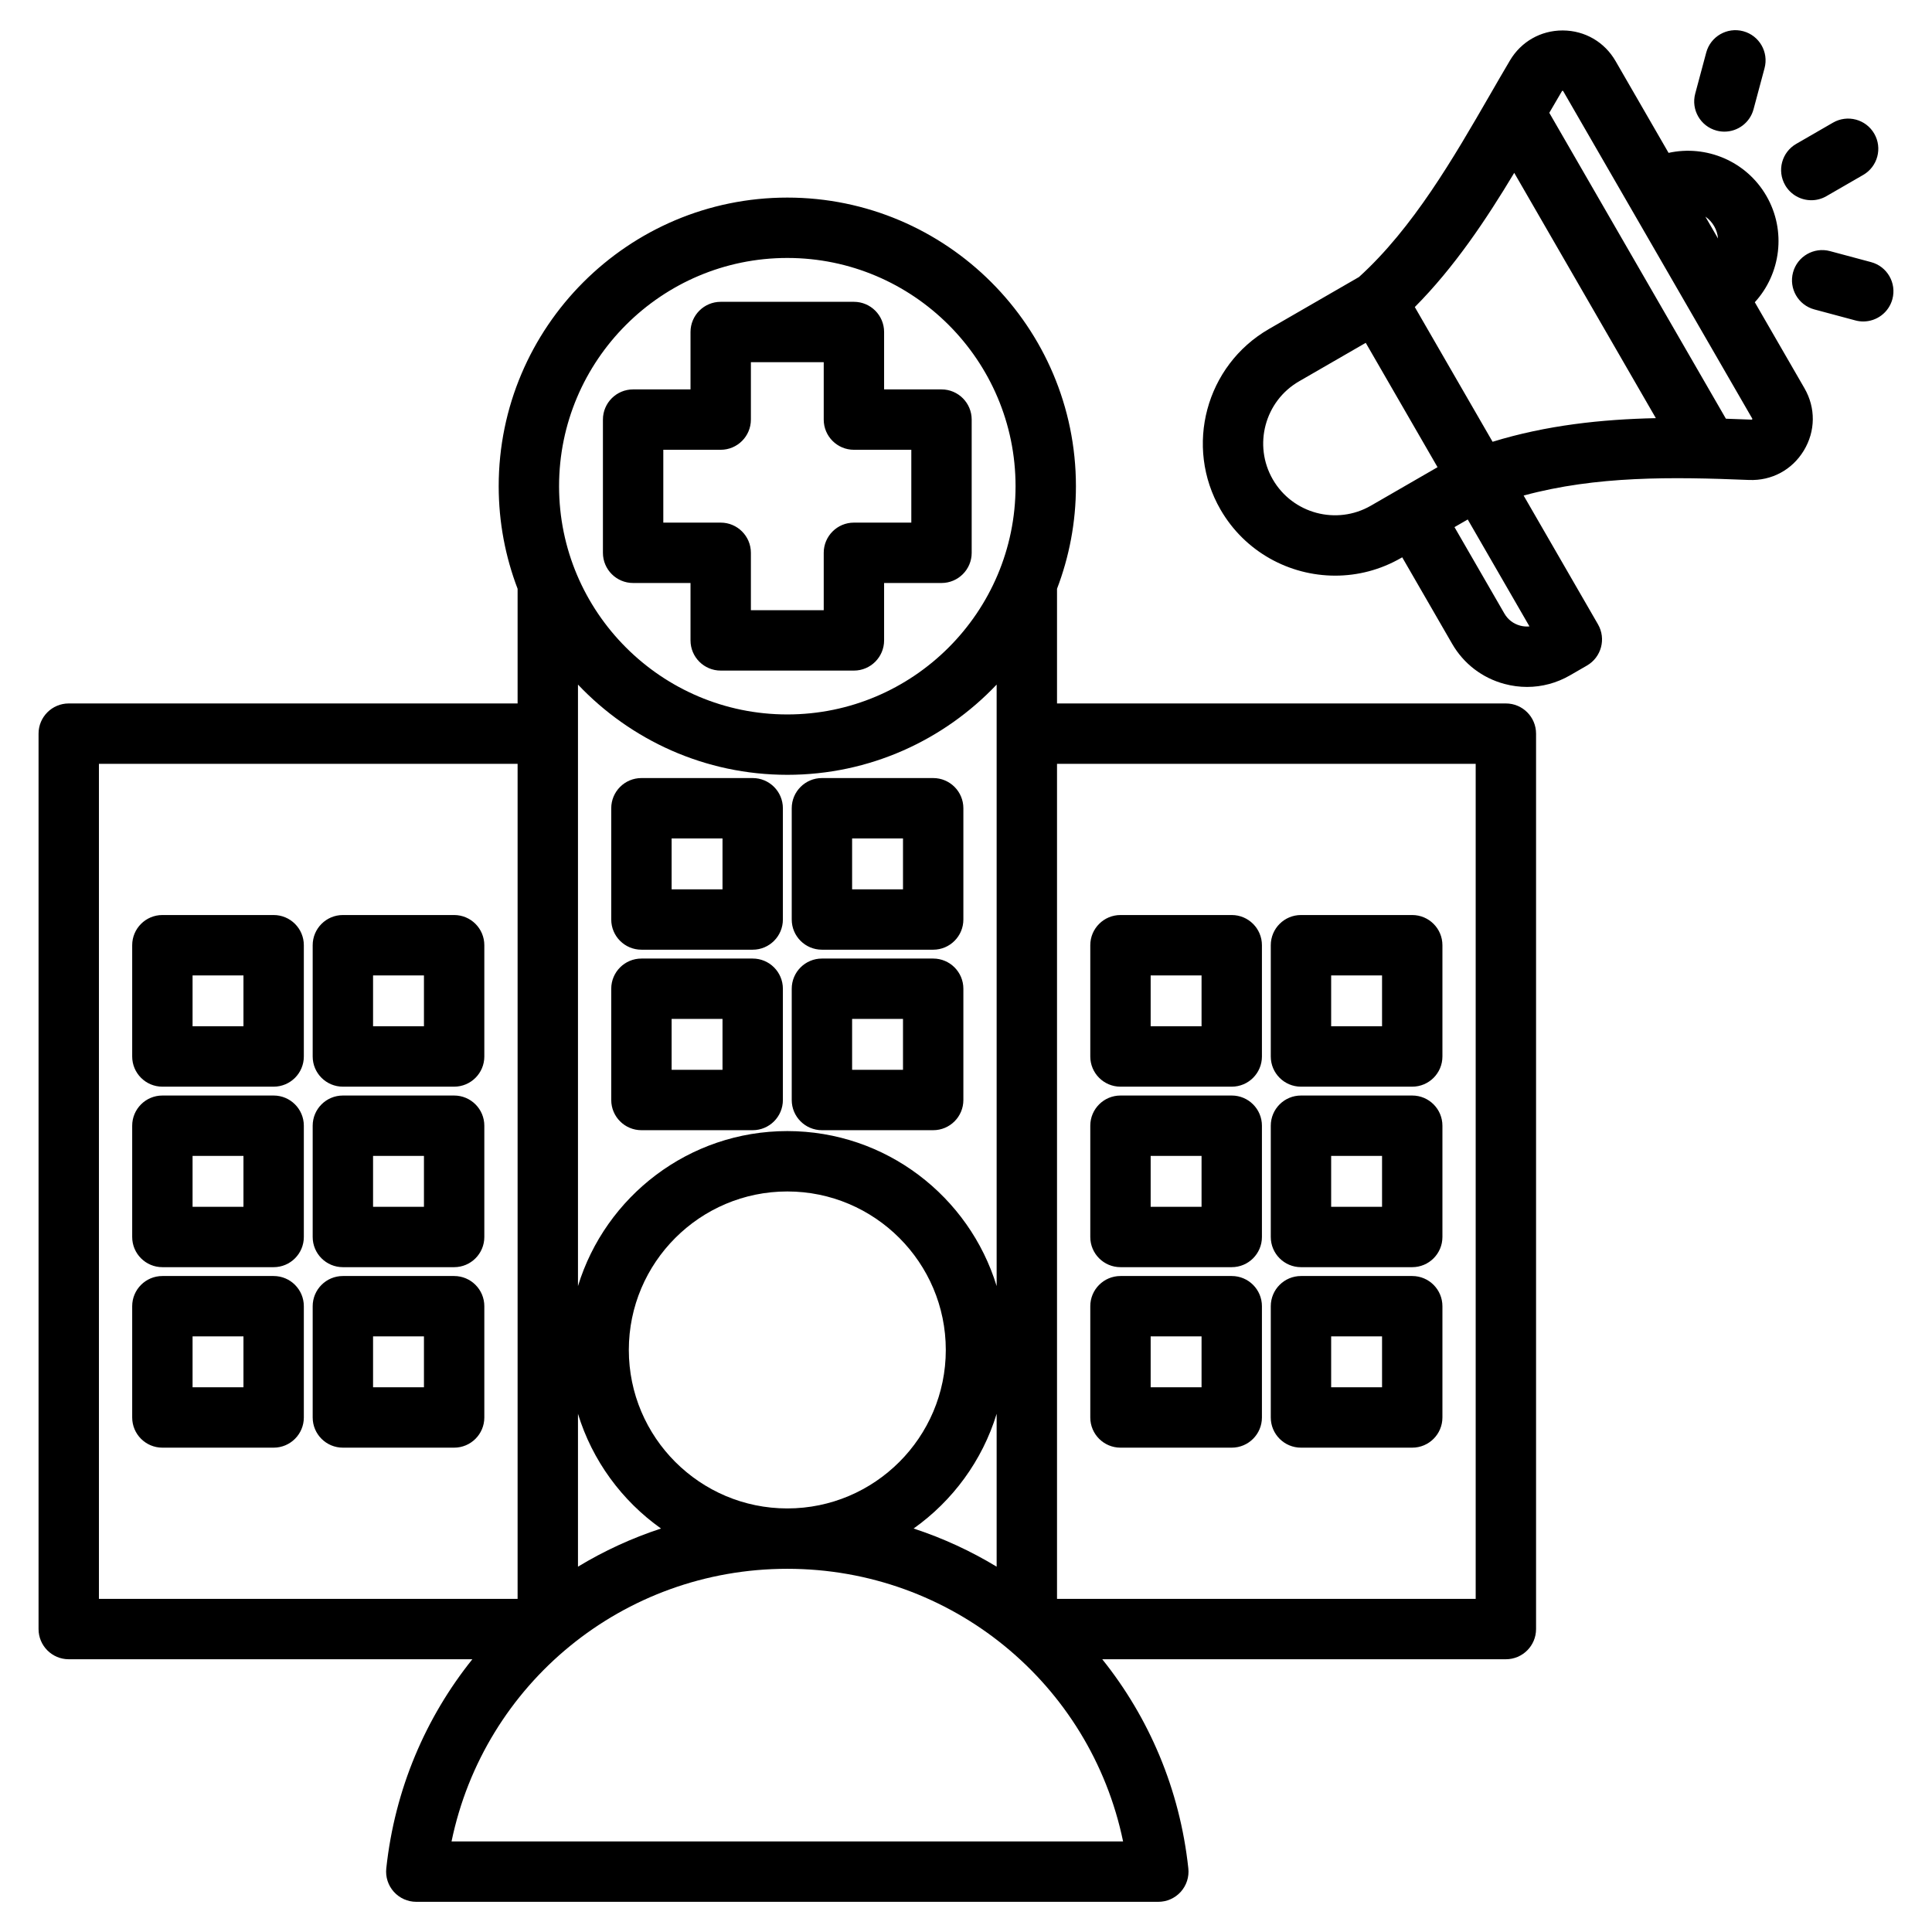 <svg id="Layer_1" enable-background="new 0 0 512 512" viewBox="0 0 512 512" xmlns="http://www.w3.org/2000/svg"><path d="m399.073 186.422h-118.952v-30.385c3.227-8.454 5.011-17.614 5.011-27.188 0-42.175-34.312-76.486-76.486-76.486s-76.486 34.312-76.486 76.486c0 9.574 1.784 18.734 5.011 27.188v30.385h-118.953c-4.418 0-8 3.582-8 8v237.296c0 4.418 3.582 8 8 8h106.962c-12.366 15.422-20.564 34.427-22.811 55.431-.242 2.258.487 4.511 2.004 6.199s3.68 2.652 5.95 2.652l196.644-.001c2.27 0 4.433-.964 5.95-2.652s2.246-3.942 2.004-6.199c-2.248-21.003-10.446-40.008-22.812-55.43h106.963c4.418 0 8-3.582 8-8v-237.296c.001-4.418-3.581-8-7.999-8zm-156.958 218.651c10.357-7.346 18.213-17.991 22.006-30.402v40.512c-6.872-4.162-14.246-7.567-22.006-10.11zm-88.945-30.403c3.793 12.411 11.649 23.056 22.006 30.403-7.759 2.543-15.134 5.948-22.006 10.11zm13.476-16.921c0-23.159 18.841-42 42-42s42 18.841 42 42-18.841 42-42 42-42-18.841-42-42zm42-289.387c33.353 0 60.486 27.134 60.486 60.486s-27.134 60.486-60.486 60.486-60.486-27.134-60.486-60.486 27.133-60.486 60.486-60.486zm0 136.973c21.824 0 41.527-9.203 55.476-23.914v159.405c-7.26-23.751-29.379-41.078-55.476-41.078s-48.216 17.327-55.476 41.079v-159.406c13.948 14.711 33.651 23.914 55.476 23.914zm-182.428-2.913h110.952v221.296h-110.952zm93.445 285.578c8.637-41.764 45.434-72.251 88.983-72.251 43.548 0 80.345 30.486 88.983 72.25zm271.41-64.282h-110.952v-221.296h110.952zm-221.087-172.038h29.486c4.418 0 8-3.582 8-8v-29.486c0-4.418-3.582-8-8-8h-29.486c-4.418 0-8 3.582-8 8v29.486c0 4.418 3.581 8 8 8zm8-29.487h13.486v13.486h-13.486zm39.832 29.487h29.486c4.418 0 8-3.582 8-8v-29.486c0-4.418-3.582-8-8-8h-29.486c-4.418 0-8 3.582-8 8v29.486c0 4.418 3.581 8 8 8zm8-29.487h13.486v13.486h-13.486zm-55.832 77.32h29.486c4.418 0 8-3.582 8-8v-29.486c0-4.418-3.582-8-8-8h-29.486c-4.418 0-8 3.582-8 8v29.486c0 4.418 3.581 8 8 8zm8-29.487h13.486v13.486h-13.486zm39.832 29.487h29.486c4.418 0 8-3.582 8-8v-29.486c0-4.418-3.582-8-8-8h-29.486c-4.418 0-8 3.582-8 8v29.486c0 4.418 3.581 8 8 8zm8-29.487h13.486v13.486h-13.486zm71.12 17.954h29.486c4.418 0 8-3.582 8-8v-29.486c0-4.418-3.582-8-8-8h-29.486c-4.418 0-8 3.582-8 8v29.486c0 4.418 3.582 8 8 8zm8-29.486h13.486v13.486h-13.486zm39.833 29.486h29.486c4.418 0 8-3.582 8-8v-29.486c0-4.418-3.582-8-8-8h-29.486c-4.418 0-8 3.582-8 8v29.486c0 4.418 3.581 8 8 8zm8-29.486h13.486v13.486h-13.486zm-55.833 77.319h29.486c4.418 0 8-3.582 8-8v-29.486c0-4.418-3.582-8-8-8h-29.486c-4.418 0-8 3.582-8 8v29.486c0 4.418 3.582 8 8 8zm8-29.486h13.486v13.486h-13.486zm39.833 29.486h29.486c4.418 0 8-3.582 8-8v-29.486c0-4.418-3.582-8-8-8h-29.486c-4.418 0-8 3.582-8 8v29.486c0 4.418 3.581 8 8 8zm8-29.486h13.486v13.486h-13.486zm-55.833 77.319h29.486c4.418 0 8-3.582 8-8v-29.486c0-4.418-3.582-8-8-8h-29.486c-4.418 0-8 3.582-8 8v29.486c0 4.417 3.582 8 8 8zm8-29.487h13.486v13.486h-13.486zm39.833 29.487h29.486c4.418 0 8-3.582 8-8v-29.486c0-4.418-3.582-8-8-8h-29.486c-4.418 0-8 3.582-8 8v29.486c0 4.417 3.581 8 8 8zm8-29.487h13.486v13.486h-13.486zm-280.251-111.665h-29.486c-4.418 0-8 3.582-8 8v29.486c0 4.418 3.582 8 8 8h29.486c4.418 0 8-3.582 8-8v-29.486c0-4.418-3.582-8-8-8zm-8 29.486h-13.486v-13.486h13.486zm55.833-29.486h-29.487c-4.418 0-8 3.582-8 8v29.486c0 4.418 3.582 8 8 8h29.486c4.418 0 8-3.582 8-8v-29.486c.001-4.418-3.581-8-7.999-8zm-8 29.486h-13.487v-13.486h13.486v13.486zm-39.833 18.347h-29.486c-4.418 0-8 3.582-8 8v29.486c0 4.418 3.582 8 8 8h29.486c4.418 0 8-3.582 8-8v-29.486c0-4.418-3.582-8-8-8zm-8 29.486h-13.486v-13.486h13.486zm55.833-29.486h-29.487c-4.418 0-8 3.582-8 8v29.486c0 4.418 3.582 8 8 8h29.486c4.418 0 8-3.582 8-8v-29.486c.001-4.418-3.581-8-7.999-8zm-8 29.486h-13.487v-13.486h13.486v13.486zm-39.833 18.346h-29.486c-4.418 0-8 3.582-8 8v29.486c0 4.418 3.582 8 8 8h29.486c4.418 0 8-3.582 8-8v-29.486c0-4.418-3.582-8-8-8zm-8 29.487h-13.486v-13.486h13.486zm55.833-29.487h-29.487c-4.418 0-8 3.582-8 8v29.486c0 4.418 3.582 8 8 8h29.486c4.418 0 8-3.582 8-8v-29.486c.001-4.418-3.581-8-7.999-8zm-8 29.487h-13.487v-13.486h13.486v13.486zm70.642-213.146v15.211c0 4.418 3.582 8 8 8h35.302c4.418 0 8-3.582 8-8v-15.211h15.211c4.418 0 8-3.582 8-8v-35.303c0-4.418-3.582-8-8-8h-15.211v-15.211c0-4.418-3.582-8-8-8h-35.302c-4.418 0-8 3.582-8 8v15.211h-15.212c-4.418 0-8 3.582-8 8v35.303c0 4.418 3.582 8 8 8zm-7.212-35.303h15.212c4.418 0 8-3.582 8-8v-15.211h19.302v15.211c0 4.418 3.582 8 8 8h15.211v19.303h-15.211c-4.418 0-8 3.582-8 8v15.211h-19.302v-15.211c0-4.418-3.582-8-8-8h-15.212zm289.261-39.099c6.865-7.509 8.429-18.902 3.077-28.171-5.348-9.262-15.988-13.604-25.932-11.414l-14.051-24.337c-2.911-5.042-8.124-8.071-13.944-8.104-.032 0-.062 0-.094 0-5.783 0-10.989 2.965-13.94 7.944-1.757 2.964-3.538 6.05-5.362 9.21-9.535 16.518-20.324 35.208-34.652 48.188l-23.875 13.782c-16.726 9.657-22.478 31.122-12.821 47.85 6.481 11.225 18.278 17.507 30.394 17.507 5.938 0 11.953-1.51 17.455-4.687l.302-.174 13.235 22.923c3.046 5.278 7.976 9.056 13.879 10.637 1.976.529 3.979.792 5.969.792 3.956 0 7.858-1.036 11.37-3.063l4.502-2.6c3.826-2.209 5.137-7.102 2.928-10.928l-19.705-34.129c19.252-5.225 39.265-4.97 59.728-4.128 6.002.247 11.427-2.671 14.531-7.803 3.106-5.132 3.169-11.298.17-16.494zm-10.779-20.171c.6 1.04.93 2.16 1.029 3.284l-3.357-5.814c.924.646 1.728 1.491 2.328 2.53zm-52.976-14.121 37.532 65.008c-14.386.311-28.97 1.865-43.269 6.261l-20.612-35.702c10.479-10.543 18.91-23.176 26.349-35.567zm-63.983 81.24c-5.246-9.087-2.122-20.747 6.964-25.992l17.669-10.2 19.027 32.957-17.667 10.2c-9.088 5.246-20.747 2.121-25.993-6.965zm65.55 38.752c-1.775-.476-3.254-1.605-4.164-3.182l-13.235-22.924 3.509-2.025 16.361 28.337c-.818.079-1.652.014-2.471-.206zm61.493-54.688c-.032.052-.057.083-.061.095-.022.003-.062.01-.125.004-2.247-.093-4.51-.174-6.781-.246l-46.802-81.065c1.126-1.944 2.243-3.865 3.345-5.725.03-.05.054-.081.058-.093.023-.004.076-.002.122-.008.058 0 .096.002.109.003.015.018.038.05.067.101l50.069 86.722c.031.055.047.092.055.101-.007.021-.024.058-.056.111zm-15.096-86.295 2.917-10.887c1.143-4.267 5.532-6.796 9.798-5.656 4.268 1.144 6.8 5.531 5.656 9.799l-2.917 10.885c-.958 3.574-4.19 5.932-7.723 5.932-.685 0-1.382-.089-2.075-.274-4.266-1.144-6.799-5.531-5.656-9.799zm23.831 24.246c-2.208-3.826-.897-8.719 2.929-10.928l9.758-5.634c3.826-2.208 8.719-.9 10.929 2.927 2.21 3.825.9 8.719-2.926 10.929l-9.762 5.636c-1.26.727-2.635 1.072-3.992 1.072-2.765-.001-5.454-1.435-6.936-4.002zm28.425 30.201c-.958 3.573-4.19 5.931-7.722 5.931-.686 0-1.382-.089-2.076-.274l-10.885-2.917c-4.268-1.144-6.8-5.53-5.657-9.798 1.144-4.268 5.533-6.797 9.798-5.657l10.887 2.917c4.267 1.143 6.799 5.53 5.655 9.798z"/></svg>
